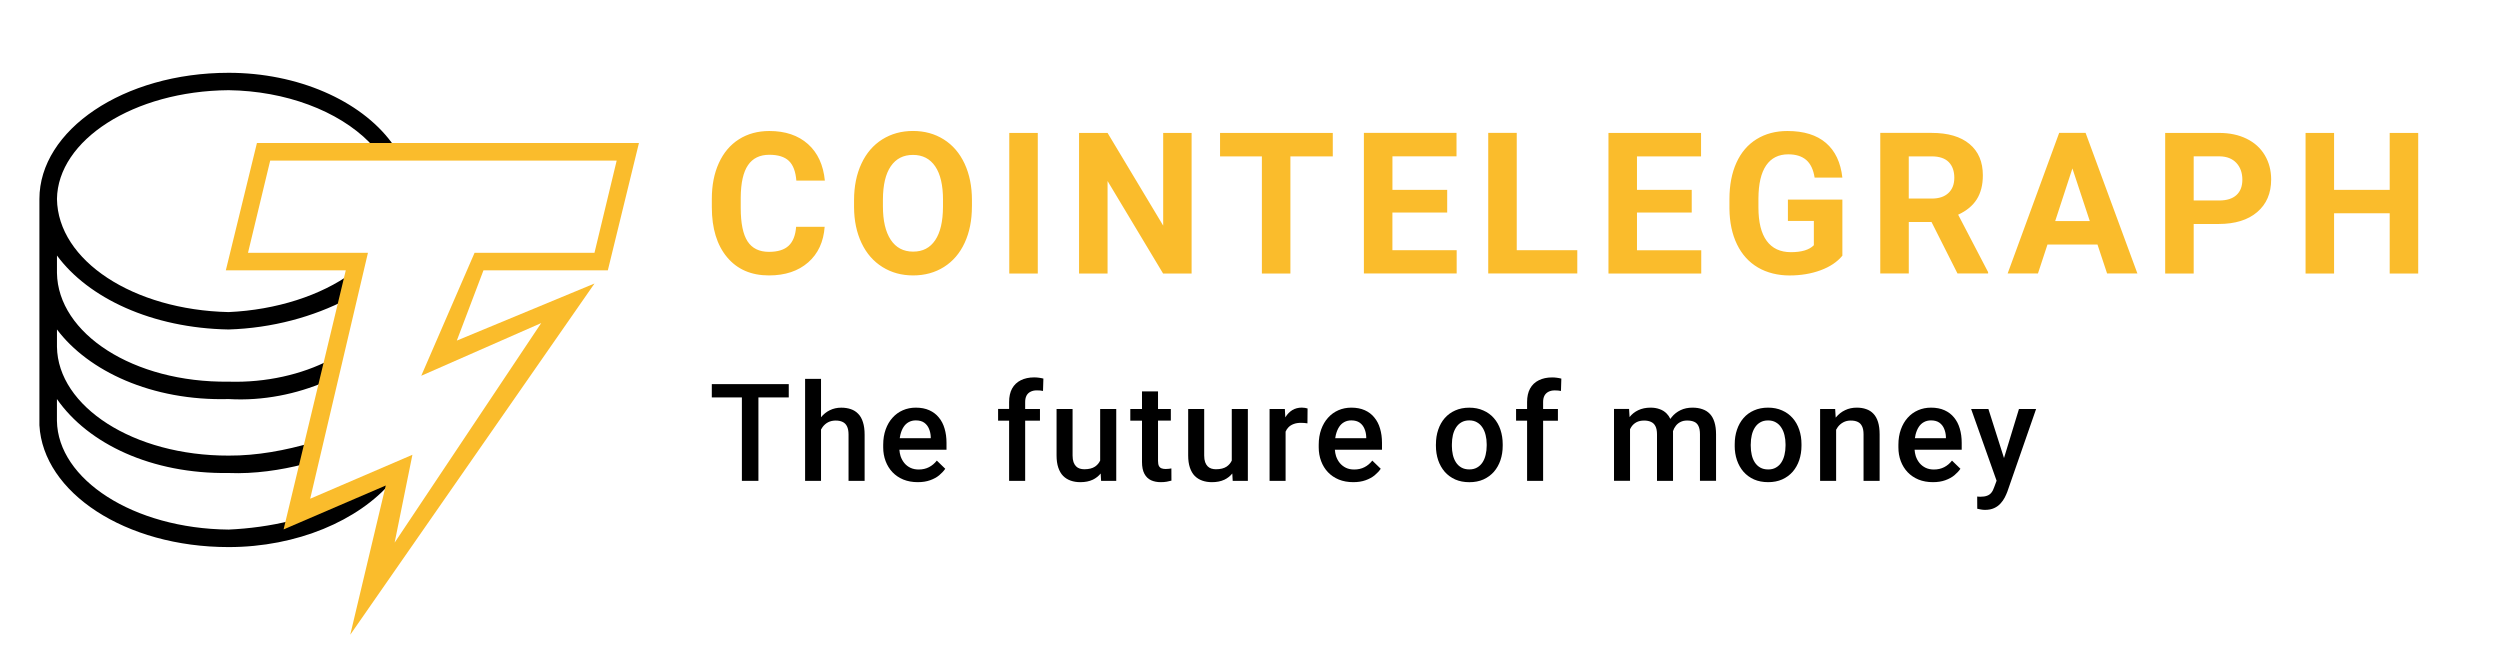 <?xml version="1.0" encoding="UTF-8"?>
<svg id="Layer_1" xmlns="http://www.w3.org/2000/svg" version="1.1" xmlns:xlink="http://www.w3.org/1999/xlink" viewBox="0 0 780.34 202">
  <!-- Generator: Adobe Illustrator 29.8.1, SVG Export Plug-In . SVG Version: 2.1.1 Build 2)  -->
  <defs>
    <style>
      .st0 {
        fill: #fabc2c;
      }

      .st1 {
        fill: none;
      }

      .st2 {
        fill-rule: evenodd;
      }

      .st3 {
        clip-path: url(#clippath);
      }
    </style>
    <clipPath id="clippath">
      <rect class="st1" x="12.27" y="9.2" width="755.8" height="188.95"/>
    </clipPath>
  </defs>
  <g class="st3">
    <g>
      <path class="st0" d="M257.41,70.75c-.34,4.72-2.05,8.44-5.15,11.15-3.1,2.71-7.18,4.07-12.24,4.07-5.54,0-9.9-1.89-13.07-5.68s-4.76-8.98-4.76-15.59v-2.68c0-4.22.73-7.94,2.2-11.15,1.46-3.21,3.56-5.68,6.27-7.4,2.72-1.72,5.88-2.58,9.48-2.58,4.98,0,9,1.36,12.05,4.07,3.04,2.71,4.8,6.52,5.28,11.42h-8.9c-.22-2.83-1-4.89-2.33-6.16-1.34-1.28-3.37-1.91-6.1-1.91-2.97,0-5.19,1.08-6.66,3.24-1.48,2.16-2.23,5.51-2.27,10.05v3.32c0,4.74.71,8.21,2.12,10.4,1.42,2.19,3.65,3.29,6.69,3.29,2.75,0,4.8-.64,6.15-1.91,1.36-1.28,2.13-3.25,2.33-5.92h8.9v-.03ZM303.37,64.42c0,4.32-.75,8.11-2.26,11.36-1.5,3.26-3.65,5.77-6.45,7.54-2.8,1.77-6.01,2.65-9.63,2.65s-6.77-.87-9.58-2.62-4.99-4.24-6.53-7.49-2.32-6.98-2.34-11.2v-2.17c0-4.32.77-8.12,2.3-11.4,1.53-3.29,3.7-5.81,6.5-7.57s6-2.64,9.6-2.64,6.8.88,9.6,2.64c2.8,1.76,4.97,4.28,6.5,7.56,1.53,3.29,2.3,7.08,2.3,11.38v1.96h0ZM294.35,62.43c0-4.6-.81-8.1-2.43-10.49s-3.94-3.59-6.95-3.59-5.29,1.18-6.92,3.54c-1.62,2.36-2.44,5.82-2.46,10.38v2.14c0,4.48.81,7.96,2.43,10.42,1.62,2.47,3.96,3.71,7,3.71s5.28-1.19,6.89-3.57c1.6-2.38,2.41-5.85,2.43-10.41v-2.14h.01ZM323.93,85.37h-8.9v-43.88h8.9v43.88ZM371.94,85.37h-8.9l-17.33-28.87v28.87h-8.9v-43.88h8.9l17.36,28.93v-28.93h8.87v43.88ZM416.01,48.81h-13.23v36.56h-8.9v-36.56h-13.06v-7.32h35.19v7.32ZM451.71,66.35h-17.09v11.75h20.06v7.26h-28.96v-43.88h28.91v7.32h-20v10.46h17.09v7.08h-.01ZM473.43,78.1h18.9v7.26h-27.8v-43.88h8.9v36.62ZM528.05,66.35h-17.09v11.76h20.06v7.26h-28.96v-43.88h28.9v7.32h-20v10.46h17.09v7.08h0ZM575.06,79.82c-1.6,1.95-3.87,3.46-6.79,4.54-2.93,1.08-6.17,1.62-9.73,1.62s-7.01-.83-9.83-2.49c-2.82-1.66-5-4.06-6.53-7.22-1.53-3.15-2.31-6.86-2.36-11.12v-2.99c0-4.38.73-8.17,2.18-11.37,1.45-3.2,3.55-5.66,6.29-7.35,2.74-1.7,5.95-2.55,9.63-2.55,5.13,0,9.13,1.24,12.02,3.72s4.6,6.09,5.13,10.83h-8.66c-.39-2.51-1.27-4.35-2.63-5.52-1.35-1.16-3.22-1.75-5.59-1.75-3.03,0-5.33,1.15-6.92,3.47-1.58,2.31-2.38,5.75-2.4,10.31v2.8c0,4.6.86,8.08,2.58,10.43,1.72,2.35,4.24,3.53,7.57,3.53s5.73-.72,7.15-2.17v-7.57h-8.1v-6.66h17v17.51h-.01ZM602.89,69.3h-7.09v16.06h-8.9v-43.88h16.05c5.1,0,9.04,1.16,11.81,3.47,2.78,2.31,4.16,5.57,4.16,9.79,0,2.99-.64,5.49-1.91,7.49s-3.21,3.59-5.8,4.78l9.35,17.93v.42h-9.56l-8.1-16.06h0ZM595.8,61.98h7.18c2.24,0,3.97-.58,5.19-1.73,1.23-1.15,1.84-2.74,1.84-4.78s-.58-3.7-1.74-4.88-2.93-1.78-5.33-1.78h-7.15v13.17h.01ZM654.7,76.32h-15.61l-2.97,9.04h-9.46l16.08-43.88h8.25l16.17,43.88h-9.46l-3-9.04ZM641.5,69h10.8l-5.43-16.43-5.37,16.43ZM684.73,69.91v15.46h-8.9v-43.88h16.85c3.25,0,6.1.6,8.56,1.81,2.46,1.2,4.36,2.92,5.68,5.14s1.99,4.75,1.99,7.58c0,4.3-1.45,7.69-4.35,10.17-2.9,2.48-6.91,3.72-12.03,3.72h-7.81.01ZM684.73,62.58h7.95c2.36,0,4.15-.56,5.39-1.69,1.24-1.13,1.85-2.73,1.85-4.82s-.62-3.89-1.87-5.22c-1.24-1.32-2.97-2.01-5.16-2.05h-8.16v13.77h0ZM754.81,85.37h-8.9v-18.8h-17.36v18.8h-8.9v-43.88h8.9v17.78h17.36v-17.78h8.9s0,43.88,0,43.88Z"/>
      <path d="M122.18,150.36l-31.6,13.58v-1.36c-6.09,1.54-12.84,2.43-19.23,2.72-29.72-.29-53.3-15.66-53.58-33.96v-6.79c9.76,14.03,29.63,23.43,53.58,23.09,8.1.34,16.39-.93,23.36-2.72l2.75-6.79c-8.26,2.44-17.28,4.13-26.1,4.08-29.72.06-53.3-15.32-53.58-33.95v-5.43c9.76,12.97,29.59,22.37,53.58,21.73,10.79.64,21.35-1.6,30.22-5.43l1.38-6.79c-8.67,4.52-19.91,7.15-31.6,6.79-29.72.36-53.3-15.02-53.58-33.95v-5.43c9.76,13.27,29.63,22.67,53.58,23.09,13.61-.42,26.52-3.97,37.09-9.51l1.38-8.15c-9.6,7.04-23.62,11.57-38.47,12.23-29.72-.66-53.3-16.03-53.58-35.31.27-18.34,23.86-33.71,53.58-33.95,17.72.24,34.17,6.38,43.97,16.3l.95,1.57,6.93.03-1.01-1.6c-9.74-13.09-29.23-21.73-50.83-21.73-32.88,0-59.07,17.92-59.07,39.39v70.62c1.15,20.96,26.75,38.03,59.07,38.03,21.35,0,40.54-8.3,50.83-20.37l-.02-.03Z"/>
      <path class="st0" d="M109.32,198.15l11.09-46.61-31.89,13.71,19.41-80.87h-37.44l9.71-39.75h119.24l-9.71,39.75h-38.82l-8.32,21.93,42.98-17.82-76.26,109.66h.01ZM128.73,141.95l-5.55,27.42,45.75-68.53-37.44,16.45,16.64-38.38h37.43l6.93-28.79h-108.15l-6.93,28.79h37.44l-18.03,76.76,31.89-13.71h.02Z"/>
      <path d="M314.99,150.09h5v-18.78h4.62v-3.65h-4.62v-2.16c0-.79.14-1.45.41-1.99.29-.54.7-.95,1.24-1.22.55-.29,1.21-.44,1.97-.44.37,0,.72.01,1.04.04.33.03.64.08.91.14l.12-3.86c-.46-.12-.93-.21-1.41-.27-.48-.07-.97-.1-1.47-.1-1.6,0-2.99.3-4.17.89-1.17.58-2.08,1.44-2.72,2.59-.62,1.13-.93,2.54-.93,4.21v2.16h-3.44v3.65h3.44v18.78h.01Z"/>
      <path d="M256.27,130.24v-11.99h-4.97v31.84h4.97v-16.01c.15-.28.31-.55.5-.8.46-.62,1.02-1.11,1.7-1.47.69-.36,1.49-.54,2.38-.54s1.58.15,2.18.44c.59.28,1.04.73,1.35,1.37.32.64.48,1.49.48,2.57v14.45h5.02v-14.41c0-1.53-.17-2.83-.52-3.9-.33-1.08-.82-1.95-1.47-2.61-.65-.68-1.42-1.17-2.32-1.47-.88-.3-1.88-.46-2.99-.46-1.31,0-2.51.27-3.59.81-1.05.51-1.95,1.24-2.72,2.18h0Z"/>
      <path d="M236.73,150.09v-26.04h9.47v-4.15h-24.02v4.15h9.39v26.04h5.16Z"/>
      <path class="st2" d="M286.47,150.5c-1.66,0-3.16-.27-4.5-.81-1.33-.55-2.46-1.32-3.4-2.3-.93-.98-1.64-2.14-2.14-3.46-.5-1.33-.75-2.76-.75-4.29v-.83c0-1.75.26-3.34.77-4.77.51-1.42,1.22-2.64,2.14-3.65.91-1.02,1.99-1.8,3.23-2.34,1.24-.54,2.59-.81,4.04-.81,1.6,0,3.01.27,4.21.81,1.2.54,2.2,1.3,2.99,2.28.8.97,1.4,2.12,1.78,3.46.4,1.34.6,2.82.6,4.44v2.14h-14.71c.05.71.17,1.38.37,2.01.28.83.68,1.55,1.2,2.18s1.16,1.11,1.91,1.47c.75.35,1.6.52,2.55.52,1.2,0,2.27-.24,3.21-.73.94-.48,1.75-1.17,2.45-2.05l2.63,2.55c-.48.7-1.11,1.38-1.89,2.03-.77.64-1.72,1.15-2.84,1.55-1.11.4-2.39.6-3.86.6h0ZM281.04,135.68c-.08.35-.15.72-.2,1.1h9.68v-.39c-.03-.9-.21-1.74-.54-2.53-.32-.79-.81-1.42-1.47-1.91-.66-.48-1.55-.73-2.65-.73-.83,0-1.57.18-2.22.54-.64.35-1.17.85-1.6,1.51-.43.66-.76,1.46-.99,2.4h0Z"/>
      <path d="M341.09,149.74c.98-.48,1.8-1.12,2.47-1.94l.13,2.29h4.73v-22.43h-5.02v16.1c-.36.77-.89,1.39-1.6,1.88-.82.55-1.93.83-3.36.83-.5,0-.97-.07-1.41-.21s-.83-.37-1.16-.71c-.33-.33-.59-.77-.79-1.31-.19-.55-.29-1.24-.29-2.05v-14.53h-5v14.49c0,1.48.18,2.75.54,3.81.36,1.06.86,1.93,1.51,2.59.66.66,1.45,1.15,2.36,1.47.91.32,1.91.48,3.01.48,1.51,0,2.8-.26,3.88-.77h0Z"/>
      <path d="M365.46,131.31v-3.65h-4v-5.49h-5v5.49h-3.65v3.65h3.65v12.89c0,1.53.25,2.76.75,3.69.5.93,1.19,1.6,2.07,2.01.88.4,1.9.6,3.05.6.7,0,1.33-.05,1.87-.15.55-.1,1.04-.21,1.45-.33l-.02-3.81c-.19.04-.45.08-.77.12-.32.04-.65.06-1,.06-.48,0-.9-.06-1.26-.19-.36-.12-.64-.37-.85-.73-.19-.37-.29-.9-.29-1.6v-12.58h4v.02Z"/>
      <path d="M382.17,149.74c.98-.48,1.8-1.12,2.47-1.94l.13,2.29h4.73v-22.43h-5.02v16.1c-.36.77-.89,1.39-1.6,1.88-.82.55-1.93.83-3.36.83-.5,0-.97-.07-1.41-.21s-.83-.37-1.16-.71c-.33-.33-.59-.77-.79-1.31-.19-.55-.29-1.24-.29-2.05v-14.53h-5v14.49c0,1.48.18,2.75.54,3.81.36,1.06.86,1.93,1.51,2.59.66.66,1.45,1.15,2.36,1.47.91.32,1.91.48,3.01.48,1.51,0,2.8-.26,3.88-.77h0Z"/>
      <path d="M401.28,134.76v15.33h-5v-22.43h4.77l.14,2.63s.06-.1.09-.15c.57-.91,1.27-1.62,2.11-2.14.86-.51,1.85-.77,2.96-.77.31,0,.63.03.98.08.36.06.63.12.81.19l-.04,4.64c-.3-.06-.64-.1-1-.12-.35-.03-.69-.04-1.04-.04-.86,0-1.61.12-2.26.37-.65.24-1.2.58-1.64,1.04-.37.38-.67.83-.89,1.36h.01Z"/>
      <path class="st2" d="M422.4,150.5c-1.66,0-3.16-.27-4.5-.81-1.33-.55-2.46-1.32-3.4-2.3-.93-.98-1.64-2.14-2.13-3.46-.5-1.33-.75-2.76-.75-4.29v-.83c0-1.75.26-3.34.77-4.77.51-1.42,1.22-2.64,2.14-3.65.91-1.02,1.99-1.8,3.23-2.34,1.24-.54,2.59-.81,4.04-.81,1.6,0,3,.27,4.21.81,1.2.54,2.2,1.3,2.98,2.28.8.97,1.4,2.12,1.78,3.46.4,1.34.6,2.82.6,4.44v2.14h-14.71c.05.71.17,1.38.37,2.01.28.83.68,1.55,1.2,2.18.53.62,1.16,1.11,1.91,1.47.74.35,1.59.52,2.55.52,1.2,0,2.28-.24,3.22-.73.94-.48,1.75-1.17,2.44-2.05l2.63,2.55c-.48.7-1.11,1.38-1.89,2.03-.78.64-1.72,1.15-2.84,1.55-1.11.4-2.39.6-3.85.6h0ZM416.97,135.68c-.08.35-.15.72-.2,1.1h9.68v-.39c-.03-.9-.2-1.74-.54-2.53-.32-.79-.81-1.42-1.47-1.91-.67-.48-1.55-.73-2.65-.73-.83,0-1.57.18-2.22.54-.63.35-1.17.85-1.59,1.51-.43.66-.76,1.46-1,2.4h0Z"/>
      <path class="st2" d="M448.2,138.65v.48c0,1.62.24,3.12.7,4.5.47,1.38,1.16,2.59,2.05,3.63.9,1.02,1.99,1.82,3.28,2.4,1.3.57,2.77.85,4.41.85s3.09-.28,4.38-.85c1.28-.58,2.37-1.38,3.28-2.4.9-1.04,1.58-2.25,2.05-3.63s.7-2.88.7-4.5v-.48c0-1.62-.24-3.12-.7-4.5-.47-1.4-1.15-2.61-2.05-3.63-.9-1.04-2-1.84-3.3-2.4-1.28-.58-2.75-.87-4.39-.87s-3.09.29-4.39.87c-1.29.57-2.38,1.37-3.28,2.4-.88,1.02-1.56,2.23-2.03,3.63-.47,1.38-.7,2.88-.7,4.5h0ZM453.19,139.12v-.48c0-1,.11-1.93.31-2.82.21-.9.54-1.69.98-2.38s1-1.23,1.68-1.62c.69-.4,1.5-.6,2.44-.6s1.75.2,2.42.6c.69.39,1.26.93,1.7,1.62.46.69.79,1.49,1,2.38.22.88.33,1.82.33,2.82v.48c0,1.01-.11,1.96-.33,2.86-.21.9-.54,1.69-.98,2.36s-1.01,1.21-1.7,1.6c-.68.39-1.48.58-2.41.58s-1.78-.19-2.46-.58c-.69-.39-1.26-.92-1.7-1.6s-.77-1.46-.98-2.36c-.2-.9-.31-1.85-.31-2.86h.01Z"/>
      <path d="M481.66,150.09h-5v-18.78h-3.44v-3.65h3.44v-2.16c0-1.67.31-3.08.93-4.21.63-1.15,1.54-2.01,2.72-2.59,1.17-.59,2.56-.89,4.16-.89.5,0,.99.03,1.47.1.48.06.95.15,1.41.27l-.12,3.86c-.28-.07-.58-.12-.91-.14-.32-.03-.67-.04-1.04-.04-.76,0-1.42.15-1.97.44-.54.28-.95.68-1.24,1.22-.28.54-.41,1.2-.41,1.99v2.16h4.62v3.65h-4.62v18.78h0Z"/>
      <path d="M508.79,133.96v16.12h-5v-22.43h4.7l.16,2.53c.73-.92,1.62-1.63,2.68-2.13,1.12-.54,2.41-.81,3.88-.81,1.02,0,1.96.15,2.8.46.86.29,1.6.75,2.22,1.39.46.46.84,1.02,1.15,1.67.13-.19.26-.37.41-.55.74-.93,1.67-1.65,2.76-2.18s2.34-.79,3.75-.79c1.15,0,2.17.16,3.07.48.91.3,1.69.79,2.32,1.45.64.66,1.12,1.53,1.45,2.59.33,1.05.5,2.32.5,3.81v14.51h-5.02v-14.53c0-1.13-.17-2.01-.5-2.63-.31-.62-.77-1.05-1.37-1.29-.59-.25-1.31-.37-2.13-.37s-1.46.15-2.05.44c-.58.28-1.07.67-1.47,1.18-.39.49-.69,1.05-.9,1.69,0,.19.01.38.01.57v14.95h-5v-14.51c0-1.09-.17-1.95-.5-2.57-.31-.62-.78-1.06-1.39-1.33-.59-.28-1.31-.41-2.14-.41-.94,0-1.74.18-2.41.54-.65.36-1.18.85-1.59,1.47-.15.22-.28.45-.39.69h0Z"/>
      <path class="st2" d="M541.47,139.12v-.48c0-1.62.23-3.12.7-4.5.47-1.4,1.15-2.61,2.03-3.63.9-1.04,1.99-1.84,3.28-2.4,1.3-.58,2.76-.87,4.39-.87s3.11.29,4.39.87c1.3.57,2.4,1.37,3.3,2.4.9,1.02,1.58,2.23,2.05,3.63.47,1.38.7,2.88.7,4.5v.48c0,1.62-.24,3.12-.7,4.5-.47,1.38-1.15,2.59-2.05,3.63-.9,1.02-1.99,1.82-3.28,2.4-1.29.57-2.74.85-4.37.85s-3.12-.28-4.42-.85c-1.29-.58-2.38-1.38-3.28-2.4-.9-1.04-1.58-2.25-2.05-3.63s-.7-2.88-.7-4.5h0ZM546.47,138.65v.48c0,1.01.1,1.96.31,2.86.2.9.53,1.69.97,2.36s1.01,1.21,1.7,1.6,1.51.58,2.47.58,1.72-.19,2.4-.58c.69-.39,1.26-.92,1.7-1.6.44-.68.77-1.46.98-2.36.22-.9.33-1.85.33-2.86v-.48c0-1-.11-1.93-.33-2.82-.21-.9-.54-1.69-1-2.38-.44-.69-1.01-1.23-1.7-1.62-.68-.4-1.48-.6-2.42-.6s-1.76.2-2.44.6c-.68.39-1.24.93-1.68,1.62s-.77,1.49-.97,2.38c-.21.88-.31,1.82-.31,2.82h-.01Z"/>
      <path d="M573.12,134.15v15.94h-5v-22.43h4.7l.17,2.7s.07-.09.11-.13c.79-.95,1.73-1.69,2.82-2.2,1.09-.53,2.31-.79,3.65-.79,1.08,0,2.05.15,2.92.46.89.29,1.64.77,2.26,1.43.64.66,1.12,1.53,1.45,2.59.33,1.05.5,2.34.5,3.88v14.49h-5.02v-14.51c0-1.08-.16-1.93-.48-2.55-.31-.64-.76-1.08-1.35-1.35-.58-.28-1.3-.41-2.18-.41s-1.62.18-2.3.54-1.25.85-1.72,1.47c-.2.27-.38.56-.54.87h0Z"/>
      <path class="st2" d="M603.34,150.5c-1.66,0-3.16-.27-4.5-.81-1.33-.55-2.46-1.32-3.4-2.3-.93-.98-1.64-2.14-2.14-3.46-.5-1.33-.74-2.76-.74-4.29v-.83c0-1.75.26-3.34.77-4.77.51-1.42,1.22-2.64,2.13-3.65.91-1.02,1.99-1.8,3.24-2.34,1.24-.54,2.59-.81,4.04-.81,1.61,0,3.01.27,4.21.81,1.2.54,2.2,1.3,2.99,2.28.8.97,1.39,2.12,1.78,3.46.4,1.34.6,2.82.6,4.44v2.14h-14.71c.05.71.17,1.38.37,2.01.28.83.68,1.55,1.2,2.18.52.62,1.16,1.11,1.91,1.47.75.35,1.6.52,2.55.52,1.2,0,2.27-.24,3.21-.73.94-.48,1.76-1.17,2.44-2.05l2.63,2.55c-.48.7-1.11,1.38-1.89,2.03-.78.64-1.72,1.15-2.84,1.55-1.11.4-2.39.6-3.86.6h.01ZM597.91,135.68c-.08.35-.15.72-.2,1.1h9.68v-.39c-.03-.9-.21-1.74-.54-2.53-.32-.79-.81-1.42-1.47-1.91-.66-.48-1.55-.73-2.65-.73-.83,0-1.57.18-2.22.54-.64.35-1.17.85-1.6,1.51-.43.66-.76,1.46-1,2.4h0Z"/>
      <path d="M623.2,150.03l-7.94-22.37h5.39l4.87,15.32,4.67-15.32h5.35l-8.99,25.85c-.21.55-.48,1.15-.81,1.8-.33.65-.77,1.26-1.31,1.85-.53.59-1.18,1.07-1.97,1.43-.79.37-1.74.56-2.86.56-.44,0-.87-.04-1.29-.12-.4-.07-.78-.14-1.14-.23l-.02-3.81c.14,0,.3.03.5.04.21,0,.37.02.5.02.83,0,1.52-.1,2.07-.31.55-.19,1-.51,1.35-.95.36-.44.67-1.04.91-1.78l.73-1.96v-.02Z"/>
    </g>
  </g>
</svg>